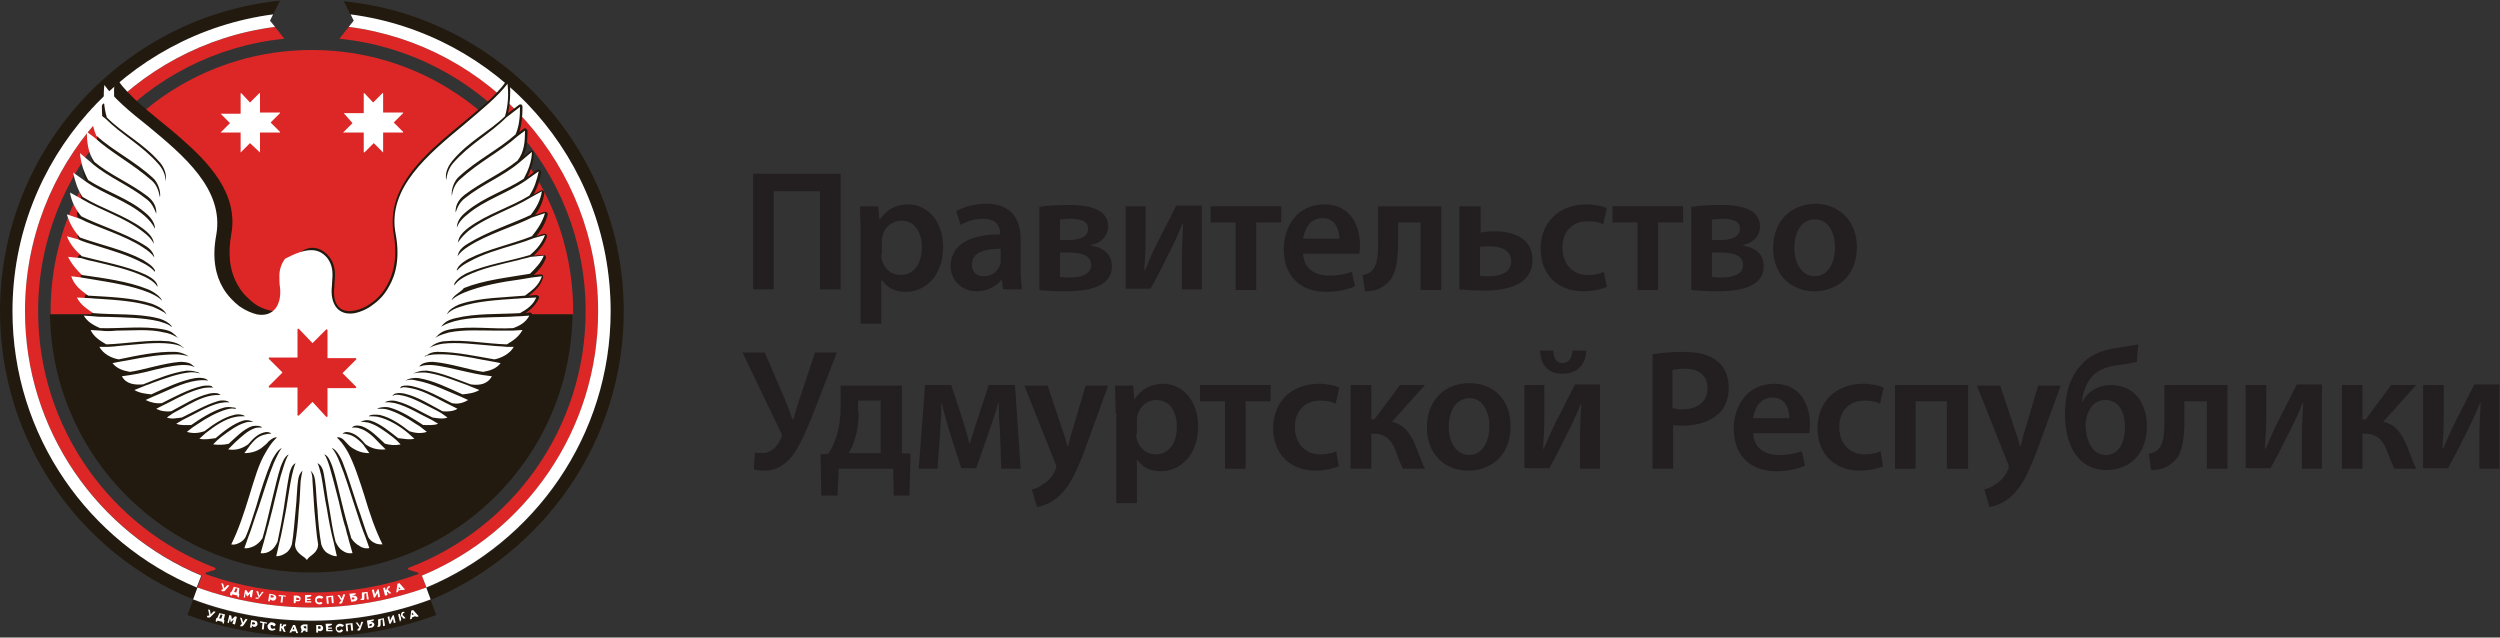 <?xml version="1.0" encoding="UTF-8"?> <svg xmlns="http://www.w3.org/2000/svg" xmlns:xlink="http://www.w3.org/1999/xlink" version="1.1" id="Layer_1" x="0px" y="0px" viewBox="0 0 400 102" style="enable-background:new 0 0 400 102;" xml:space="preserve"><rect x="0" y="0" width="400" height="102" fill="#333333" stroke="none"/> <style type="text/css"> .st0{fill-rule:evenodd;clip-rule:evenodd;fill:#221A0E;} .st1{fill-rule:evenodd;clip-rule:evenodd;fill:#DC2726;} .st2{fill-rule:evenodd;clip-rule:evenodd;fill:#FFFFFF;} .st3{fill:#FFFFFF;} .st4{fill:#231F20;} </style> <g> <g> <path class="st0" d="M30,98.4c6.2,2.3,12.9,3.5,19.9,3.5h0c7,0,13.7-1.2,19.9-3.5l-0.9-2.4C87,88.4,99.8,70.6,99.8,49.8 C99.8,24,80.1,2.7,55,0.2l1.1,2.2c23.5,3.1,41.6,23.1,41.6,47.5c0,19.9-12.2,37-29.5,44.2l0,0l0.7,1.9c-6.1,2.2-12.5,3.4-19,3.4 c-6.5,0-12.9-1.1-19-3.4l0.7-1.9C14.2,86.8,2,69.7,2,49.8C2,25.5,20.2,5.4,43.7,2.3l1.1-2.2C19.6,2.7,0,24,0,49.8 c0,20.8,12.7,38.7,30.9,46.1L30,98.4L30,98.4z"></path> <path class="st1" d="M55.8,4.3c22.5,2.9,39.9,22.1,39.9,45.5c0,19.1-11.6,35.4-28.2,42.3l0.7,1.9c-5.8,2.1-12.1,3.2-18.3,3.2 c-6.2,0-12.5-1.1-18.3-3.2l0.7-1.9C15.7,85.2,4,68.9,4,49.8C4,26.5,21.4,7.2,44,4.3l1.5,1.9C23.4,8.4,6.1,27.1,6.1,49.8 c0,18.7,11.7,34.7,28.2,41c0.3,0.1,0.2,0.4,0,0.4l-1.3,0.4c-0.2,0-0.2,0.2,0,0.3c5.3,1.9,11,2.9,16.9,2.9h0c5.9,0,11.6-1,16.9-2.9 c0.3-0.1,0.2-0.3,0-0.3l-1.3-0.4c-0.3-0.1-0.3-0.3,0-0.4c16.5-6.3,28.2-22.3,28.2-41c0-22.7-17.3-41.4-39.4-43.6L55.8,4.3 L55.8,4.3z"></path> <path class="st2" d="M56.1,2.3c23.5,3.1,41.6,23.1,41.6,47.5c0,19.9-12.2,37-29.5,44.2l0-0.1l-0.7-1.8 c16.6-6.9,28.2-23.3,28.2-42.3c0-23.3-17.4-42.6-39.9-45.5l0.8-1L56.1,2.3L56.1,2.3z M43.7,2.3C20.2,5.4,2,25.5,2,49.8 c0,19.9,12.2,37,29.5,44.2l0-0.1l0.7-1.8C15.7,85.2,4,68.9,4,49.8C4,26.5,21.4,7.2,44,4.3l-0.8-1L43.7,2.3L43.7,2.3z M49.9,99.3 L49.9,99.3c6.5,0,12.9-1.1,19-3.4L68.2,94c-5.8,2.1-12.1,3.2-18.3,3.2c-6.2,0-12.5-1.1-18.3-3.2l-0.7,1.9 C37,98.2,43.3,99.3,49.9,99.3L49.9,99.3z"></path> <path class="st1" d="M49.9,8c23.1,0,41.8,18.7,41.8,41.8l0,0.5H8.1l0-0.5C8.1,26.7,26.8,8,49.9,8L49.9,8z"></path> <path class="st0" d="M91.6,50.3c-0.3,22.9-18.9,41.3-41.8,41.3c-22.9,0-41.5-18.5-41.8-41.3H91.6L91.6,50.3z"></path> <path class="st0" d="M81.3,18.1l1.7-1.3c0.1-0.1,0.3-0.1,0.4-0.1c0.1,0.1,0.2,0.2,0.2,0.4c0,1.3-0.1,2.7-0.5,4l0.7-0.5 c0.1-0.1,0.3-0.1,0.4,0c0.1,0.1,0.2,0.2,0.2,0.4c0,1.4-0.1,2.8-0.7,4.1l1.1-0.9c0.1-0.1,0.3-0.1,0.4-0.1c0.1,0.1,0.2,0.2,0.2,0.4 c0,1.3-0.4,2.6-1,3.8l1.5-1.1c0.1-0.1,0.3-0.1,0.5,0c0.1,0.1,0.2,0.3,0.2,0.4c-0.2,1.2-0.6,2.4-1.2,3.5l1.1-0.6 c0.1-0.1,0.3-0.1,0.4,0c0.1,0.1,0.2,0.2,0.2,0.4c-0.2,1.3-0.7,2.5-1.5,3.5l1.5-0.5c0.2,0,0.3,0,0.4,0.1c0.1,0.1,0.2,0.3,0.1,0.4 c-0.3,1.3-1,2.4-1.8,3.4l1.2-0.4c0.1,0,0.3,0,0.4,0.1c0.1,0.1,0.1,0.3,0.1,0.4c-0.4,1.2-1.2,2.1-2.1,3l1.5-0.1 c0.2,0,0.3,0,0.4,0.2c0.1,0.1,0.1,0.3,0,0.4c-0.4,1-1.1,1.9-1.9,2.6l1-0.1c0.1,0,0.3,0,0.4,0.1c0.1,0.1,0.1,0.2,0.1,0.4 c-0.4,1.3-1.2,2.1-2.3,2.9l1.2-0.1c0.1,0,0.3,0.1,0.4,0.2c0.1,0.1,0.1,0.3,0,0.4c-0.5,1-1.2,1.7-2.1,2.3l0.6-0.1 c0.2,0,0.3,0,0.4,0.2c0.1,0.1,0.1,0.3,0,0.4c-0.4,0.9-1.1,1.4-1.9,1.8l0.6,0c0.2,0,0.3,0.1,0.4,0.2c0.1,0.1,0.1,0.3,0,0.4 c-0.5,0.9-1.3,1.5-2.1,2.1h0.4c0.2,0,0.3,0.1,0.4,0.2c0.1,0.1,0.1,0.3,0,0.4c-0.5,0.9-1.5,1.6-2.5,2l0.1,0c0.1,0,0.3,0.1,0.3,0.3 c0,0.1,0,0.3-0.1,0.4c-0.6,0.7-1.3,1.1-2.1,1.3l0.4,0.1c0.1,0,0.2,0.1,0.3,0.2c0.1,0.1,0.1,0.3,0,0.4c-0.6,1.1-1.6,1.5-2.7,1.6 l0.6,0.3c0.1,0.1,0.2,0.2,0.2,0.3c0,0.2,0,0.3-0.2,0.4c-0.7,0.4-1.4,0.6-2.2,0.7l0.4,0.2c0.1,0.1,0.2,0.2,0.2,0.3 c0,0.2-0.1,0.3-0.2,0.4c-0.6,0.3-1.3,0.6-2,0.6l0.2,0.1c0.1,0.1,0.2,0.2,0.2,0.3c0,0.1-0.1,0.3-0.2,0.4c-0.5,0.4-1.3,0.5-1.9,0.5 l0.4,0.3c0.1,0.1,0.2,0.2,0.2,0.4c0,0.2-0.1,0.3-0.3,0.3c-0.5,0.2-1.1,0.2-1.7,0.1l0.2,0.1c0.1,0.1,0.2,0.2,0.2,0.4 c0,0.2-0.1,0.3-0.3,0.3c-0.6,0.3-1.3,0.3-2,0.3l0.4,0.3c0.1,0.1,0.2,0.2,0.2,0.4c0,0.2-0.1,0.3-0.3,0.3c-0.7,0.3-1.5,0.3-2.2,0.1 l0.4,0.3c0.1,0.1,0.2,0.3,0.1,0.4c0,0.1-0.1,0.3-0.3,0.3c-0.7,0.2-1.4,0.1-2.2,0l0.3,0.3c0.1,0.1,0.1,0.3,0.1,0.4 c0,0.1-0.2,0.3-0.3,0.3c-0.7,0.1-1.4,0.2-2.1,0.1l0.1,0c0.1,0.1,0.1,0.3,0.1,0.4c-0.1,0.2-0.2,0.3-0.3,0.3c-0.9,0.1-1.8,0-2.6-0.4 l0.2,0.3c0.1,0.1,0.1,0.3,0,0.4c-0.1,0.1-0.2,0.2-0.4,0.2c-1,0-2-0.3-2.9-0.8c-0.1-0.1-0.2-0.1-0.3-0.2c0.1,0.1,0.1,0.2,0.2,0.4 c0.6,1,1,2.2,1.4,3.3c0.4,1.2,0.8,2.5,1.2,3.8c0.8,2.6,1.6,5.3,2.9,7.8c0.1,0.1,0.1,0.3,0,0.4c-0.1,0.1-0.2,0.2-0.3,0.2 c-0.5,0.1-1,0-1.4-0.2c-0.2-0.1-0.4-0.2-0.6-0.4l0.3,0.7c0,0.1,0,0.2,0,0.3c-0.1,0.1-0.2,0.2-0.3,0.2c-0.6,0.1-1.2-0.1-1.8-0.3 c-0.3-0.2-0.6-0.4-0.9-0.6l0.3,1.2c0,0.1,0,0.2-0.1,0.3c-0.1,0.1-0.2,0.2-0.3,0.2c-0.7,0.1-1.3-0.1-1.9-0.5 c-0.2-0.2-0.4-0.3-0.6-0.6l0.2,1c0,0.1,0,0.3-0.1,0.4c-0.1,0.1-0.2,0.2-0.3,0.1c-0.6,0-1.2-0.2-1.7-0.5c-0.4-0.3-0.7-0.6-0.9-1 c-0.2,0.6-0.6,1-1.1,1.4c-0.2,0.2-0.5,0.4-0.7,0.7c-0.1,0.1-0.2,0.2-0.3,0.2c-0.1,0-0.3-0.1-0.3-0.2c-0.2-0.3-0.4-0.5-0.7-0.7 c-0.5-0.4-0.9-0.8-1.1-1.4c-0.2,0.4-0.5,0.7-0.9,1c-0.5,0.3-1.1,0.5-1.7,0.5c-0.1,0-0.2,0-0.3-0.1c-0.1-0.1-0.1-0.2-0.1-0.4l0.2-1 c-0.2,0.2-0.4,0.4-0.6,0.6c-0.6,0.4-1.2,0.5-1.9,0.5c-0.1,0-0.2-0.1-0.3-0.2c-0.1-0.1-0.1-0.2-0.1-0.3l0.3-1.2 c-0.3,0.2-0.6,0.4-0.9,0.6c-0.5,0.3-1.2,0.4-1.8,0.3c-0.1,0-0.2-0.1-0.3-0.2c-0.1-0.1-0.1-0.2,0-0.3l0.3-0.7 c-0.2,0.1-0.4,0.3-0.6,0.4c-0.4,0.2-0.9,0.3-1.4,0.2c-0.1,0-0.2-0.1-0.3-0.2c-0.1-0.1-0.1-0.3,0-0.4c1.3-2.4,2.1-5.1,2.9-7.8 c0.4-1.3,0.8-2.5,1.2-3.8c0.4-1.1,0.8-2.2,1.4-3.3c0.1-0.1,0.1-0.2,0.2-0.4c-0.1,0.1-0.2,0.1-0.3,0.2c-0.9,0.6-1.8,0.9-2.9,0.8 c-0.2,0-0.3-0.1-0.4-0.2c-0.1-0.1-0.1-0.3,0-0.4l0.2-0.3c-0.8,0.4-1.7,0.5-2.6,0.4c-0.2,0-0.3-0.1-0.3-0.3c-0.1-0.2,0-0.3,0.1-0.4 l0.1,0c-0.7,0.1-1.4,0.1-2.1-0.1c-0.2,0-0.3-0.1-0.3-0.3c0-0.1,0-0.3,0.1-0.4l0.3-0.3c-0.7,0.1-1.4,0.2-2.1,0 c-0.2,0-0.3-0.1-0.3-0.3c0-0.1,0-0.3,0.1-0.4l0.4-0.3c-0.7,0.2-1.5,0.2-2.2-0.1c-0.2,0-0.2-0.2-0.3-0.3c0-0.2,0-0.3,0.2-0.4 l0.4-0.3c-0.7,0-1.3,0-2-0.3c-0.1-0.1-0.2-0.2-0.3-0.3c0-0.2,0.1-0.3,0.2-0.4l0.2-0.1c-0.6,0.1-1.2,0.1-1.7-0.1 c-0.1,0-0.2-0.2-0.3-0.3c0-0.2,0-0.3,0.2-0.4l0.4-0.3c-0.7,0-1.4-0.2-1.9-0.5c-0.1-0.1-0.2-0.2-0.2-0.4c0-0.2,0.1-0.3,0.2-0.3 l0.2-0.1c-0.7,0-1.4-0.3-2-0.6C24,64.3,24,64.2,24,64c0-0.2,0.1-0.3,0.2-0.3l0.4-0.2c-0.8-0.1-1.6-0.3-2.2-0.7 c-0.1-0.1-0.2-0.2-0.2-0.4c0-0.2,0.1-0.3,0.2-0.3l0.6-0.3c-1.1-0.1-2.1-0.5-2.7-1.6c-0.1-0.1-0.1-0.3,0-0.4 c0.1-0.1,0.2-0.2,0.3-0.2l0.4-0.1c-0.8-0.2-1.5-0.6-2.1-1.3C19,58.1,18.9,58,19,57.9c0-0.1,0.2-0.2,0.3-0.3l0.1,0 c-1-0.4-2-1-2.5-2c-0.1-0.1-0.1-0.3,0-0.4c0.1-0.1,0.2-0.2,0.4-0.2h0.4c-0.8-0.5-1.6-1.2-2.1-2.1c-0.1-0.1-0.1-0.3,0-0.4 c0.1-0.1,0.2-0.2,0.4-0.2l0.6,0c-0.8-0.4-1.5-0.9-1.9-1.8c-0.1-0.1-0.1-0.3,0-0.4c0.1-0.1,0.2-0.2,0.4-0.2l0.6,0.1 c-0.9-0.6-1.6-1.3-2.1-2.3c-0.1-0.1,0-0.3,0-0.4c0.1-0.1,0.2-0.2,0.4-0.2l1.2,0.1c-1-0.8-1.9-1.6-2.3-2.9c0-0.1,0-0.3,0.1-0.4 c0.1-0.1,0.2-0.2,0.4-0.1l1,0.1c-0.8-0.8-1.5-1.6-1.9-2.6c-0.1-0.1,0-0.3,0.1-0.4c0.1-0.1,0.2-0.2,0.4-0.2l1.5,0.1 c-0.9-0.9-1.6-1.8-2.1-3c0-0.1,0-0.3,0.1-0.4c0.1-0.1,0.3-0.2,0.4-0.1l1.2,0.4c-0.8-1-1.5-2.1-1.8-3.4c0-0.2,0-0.3,0.1-0.4 c0.1-0.1,0.3-0.1,0.4-0.1l1.5,0.5c-0.8-1.1-1.3-2.2-1.5-3.5c0-0.2,0-0.3,0.2-0.4c0.1-0.1,0.3-0.1,0.4,0l1.1,0.6 c-0.6-1.1-1-2.2-1.2-3.5c0-0.2,0-0.3,0.2-0.4c0.1-0.1,0.3-0.1,0.5,0l1.5,1.1c-0.5-1.2-0.9-2.5-1-3.8c0-0.2,0.1-0.3,0.2-0.4 c0.1-0.1,0.3-0.1,0.4,0.1l1.1,0.9c-0.6-1.3-0.7-2.6-0.7-4.1c0-0.2,0.1-0.3,0.2-0.4c0.1-0.1,0.3-0.1,0.4,0l0.7,0.5 c-0.4-1.3-0.5-2.6-0.5-4c0-0.2,0.1-0.3,0.2-0.4c0.1-0.1,0.3,0,0.4,0.1l1.7,1.3c-0.4-1.5-0.4-3.2-0.3-4.8c0-0.2,0.1-0.3,0.3-0.4 c0.2,0,0.3,0,0.4,0.2c0.8,1.2,1.9,2.2,2.9,3.2c1.2,1.1,2.6,2.2,3.9,3.3c1,0.8,2,1.6,3,2.5C33.4,26,38.2,31,37,37.5 c-0.5,2.8-0.4,5.7,1.1,8.2c0.6,1.1,1.5,2,2.5,2.8c0.8,0.6,1.7,1,2.7,1.2c2.7,0.5,3.5-1.5,3.2-3.8c-0.1-0.7-0.1-1.3-0.1-2 c0-1.1,0.3-2.1,1-2.9c1.5-1.8,3.7-1.8,5.2,0c0.7,0.8,1,1.9,1,2.9c0,0.7-0.1,1.3-0.1,2c-0.3,2.3,0.5,4.3,3.2,3.8 c1-0.2,1.9-0.6,2.7-1.2c1-0.7,1.9-1.7,2.5-2.8c1.4-2.5,1.6-5.4,1.1-8.2c-0.3-1.6-0.2-3.3,0.2-4.9c1.4-5.3,6.8-9.6,10.9-13 c1.3-1.1,2.6-2.2,3.9-3.3c1-1,2.1-2,2.9-3.2c0.1-0.1,0.3-0.2,0.4-0.2c0.2,0,0.3,0.2,0.3,0.4C81.7,15,81.6,16.6,81.3,18.1 L81.3,18.1z"></path> <path class="st3" d="M52.3,41.2c0.5,0.6,0.9,1.5,0.9,2.7c0,0.7-0.1,1.4-0.1,1.9c-0.3,2.7,0.9,4.8,3.7,4.3c0.9-0.2,1.9-0.6,2.8-1.3 c1-0.7,1.9-1.6,2.6-2.9c1.2-2,1.8-4.8,1.1-8.5c-1.4-7.3,5.2-12.7,11-17.5c2.7-2.3,5.3-4.4,6.9-6.5c0.2,1.7,0.1,3.5-0.4,5.2 c-2.6,2.5-5.8,4-8.4,7.1c-0.4,0.5-1.3,1.7-1,3.1c0.1-0.9,0.4-1.9,1.1-2.7c2.6-3,5.9-4.7,8.5-7.3l2.2-1.7c0,1.5-0.1,3-0.7,4.4 c-2.8,2.5-6.2,4.1-9.1,6.8c-0.5,0.4-1.3,1.8-1.1,3.1c0.1-1,0.5-2,1.3-2.7c3.2-2.9,6.4-4.4,9.2-6.9l1.2-0.9c0,1.7-0.1,3.4-1.2,4.8 c-2.6,2.1-5.6,3.3-8.5,5.5c-0.5,0.4-1.5,1.3-1.4,2.8c0.3-0.9,0.7-1.7,1.5-2.3c2.9-2.3,6.1-3.5,8.7-5.7l0,0l0,0l2-1.7 c0,1.5-0.6,3-1.3,4.3c-2.9,1.9-6.3,2.9-9.1,5.2c-0.5,0.4-1.6,1.3-1.6,2.6c0.3-0.8,0.9-1.5,1.7-2.1c2.7-2.3,6.4-3.4,9.3-5.4l0,0 l0,0l2.1-1.5c-0.3,1.4-0.7,2.7-1.5,3.9c-3.1,1.9-6.7,2.9-9.7,5.1c-0.5,0.4-1.7,1.3-1.7,2.4c0.4-0.7,1-1.3,1.7-1.9 c3-2.3,6.8-3.4,9.9-5.3l1.8-1c-0.2,1.4-0.9,2.7-1.8,3.8c-2.5,1.2-7,2.7-9.9,4.5c-0.5,0.3-1.6,0.9-1.8,2.1c0.4-0.6,1-1.1,1.8-1.6 c2.9-1.9,7.6-3.3,10.1-4.6l2.1-0.7c-0.4,1.4-1.2,2.6-2.1,3.7c-3.3,1.3-6.9,2-10.1,3.6c-0.4,0.2-1.4,0.8-1.8,1.5 c0,0.1-0.1,0.2-0.1,0.2c0,0.1,0,0.1,0,0.2c0.1-0.1,0.2-0.2,0.3-0.3c0.4-0.4,1-0.8,1.6-1.1c2.3-1.3,4.9-2,7.5-2.8 c1-0.3,1.9-0.6,2.9-1l1.8-0.5c-0.5,1.3-1.3,2.3-2.4,3.2c-3.3,1-7,1.5-10.1,2.9c-0.4,0.2-1.4,0.7-1.9,1.5c-0.1,0.1-0.1,0.2-0.1,0.3 c0,0.1,0,0.1,0,0.2c0.1-0.1,0.1-0.2,0.2-0.3c0.4-0.5,1-0.9,1.8-1.3c2.5-1.2,5.4-1.8,8.3-2.5c0.6-0.2,1.3-0.3,1.9-0.5l2.1-0.2 c-0.4,1.1-1.3,2-2.2,2.9c-3.5,0.6-7.4,1-10.6,2.3C74,46.5,73,47,72.5,47.6c-0.1,0.1-0.1,0.2-0.2,0.3c0,0.1,0,0.1-0.1,0.2 c0.1-0.1,0.2-0.2,0.3-0.3c0.5-0.4,1.1-0.7,1.8-1c2.7-1.1,6-1.7,9-2.1c0.6-0.1,1.2-0.2,1.8-0.3l1.6-0.2c-0.5,1.5-1.5,2.2-2.7,3.1 c-3.3,0.3-7.1,0.3-10.2,1.3c-0.4,0.1-1.5,0.6-2,1.2c-0.1,0.1-0.1,0.2-0.2,0.3c0,0.1-0.1,0.1-0.1,0.2c0.1-0.1,0.2-0.2,0.3-0.3 c0.5-0.4,1.1-0.7,1.8-0.9c2.6-0.9,5.9-1.1,8.8-1.3c0.5,0,1-0.1,1.5-0.1l1.9-0.1c-0.5,1.2-1.5,1.9-2.6,2.5c-3.4,0.2-7,0-10.3,0.8 c-0.4,0.1-1.3,0.3-1.9,0.9c-0.1,0.1-0.2,0.2-0.3,0.3c0,0.1-0.1,0.1-0.1,0.2c0.1-0.1,0.2-0.2,0.3-0.2c0.5-0.3,1.1-0.5,1.8-0.7 c2.6-0.7,5.5-0.6,8.2-0.7c0.8,0,1.5-0.1,2.3-0.1v0l0,0l1.5-0.1c-0.6,1.1-1.5,1.6-2.6,2c-3.3,0.2-6.8-0.4-10.1,0.2 c-0.4,0.1-1.1,0.2-1.8,0.8c-0.1,0.1-0.2,0.2-0.4,0.4c-0.1,0.1-0.1,0.1-0.2,0.2c0.1-0.1,0.2-0.1,0.3-0.2c0.5-0.3,1.2-0.5,1.9-0.7 c2.4-0.5,5.1-0.3,7.7-0.3c0.8,0,1.7,0,2.5,0l1.6-0.1c-0.6,1.1-1.5,1.7-2.5,2.3c-3.3-0.1-6.8-0.8-10-0.5c-0.4,0-1.2,0.2-1.8,0.6 c-0.1,0.1-0.3,0.2-0.4,0.3c-0.1,0.1-0.1,0.1-0.2,0.2c0.1-0.1,0.2-0.1,0.3-0.2c0.5-0.2,1.1-0.4,1.8-0.5c2.4-0.3,5.2,0.1,7.8,0.3 c0.8,0.1,1.7,0.1,2.5,0.2h1.1c-0.6,1.1-2,1.8-3.1,2c-2.9-0.5-6.1-1.2-9-1.2c-0.4,0-1,0-1.6,0.4c-0.1,0.1-0.3,0.2-0.4,0.2 c-0.1,0-0.1,0.1-0.2,0.2c0.1-0.1,0.3-0.1,0.4-0.2c0.4-0.1,1-0.2,1.6-0.2c2.3-0.1,5,0.4,7.5,0.9c0.6,0.1,1.1,0.2,1.7,0.3v0l1,0.2 c-0.7,0.9-1.7,1.2-2.8,1.4c-2.1-0.3-5.4-1.4-8-1.6c-0.4,0-1.1,0-1.7,0.3c-0.2,0.1-0.3,0.2-0.4,0.3c-0.1,0.1-0.1,0.1-0.2,0.2 c0.1-0.1,0.2-0.1,0.3-0.1c0.5-0.2,1.1-0.2,1.7-0.2c1.7,0.1,3.8,0.7,5.7,1.1c0.9,0.2,1.8,0.4,2.5,0.5l0,0v0l1.5,0.2 c-0.7,1.3-2,1.5-3.4,1.3c-2.2-0.8-4.7-1.9-7-2.2c-0.4,0-1,0-1.5,0.2c-0.2,0.1-0.4,0.1-0.5,0.2c-0.1,0-0.1,0.1-0.2,0.1 c0.1,0,0.2-0.1,0.3-0.1c0.5-0.1,1-0.1,1.6-0.1c1.9,0.2,4,1,5.9,1.7c0.5,0.2,0.9,0.3,1.3,0.5l1.5,0.6c-0.8,0.5-1.8,0.6-2.7,0.7 c-2.2-1-4.6-2.2-7-2.6c-0.6-0.1-1.6,0-2.1,0.4c0.5-0.2,1.1-0.2,1.8,0c2.3,0.4,4.9,1.7,7.1,2.6l1.1,0.5c-0.8,0.5-1.7,0.7-2.6,0.5 c-2-1-4.1-2.2-6.3-2.7c-0.4-0.1-1.2-0.2-1.7,0c-0.1,0-0.2,0.1-0.2,0.2c0,0-0.1,0.1-0.1,0.1c0.1,0,0.2,0,0.3-0.1 c0.4-0.1,0.9,0,1.4,0.1c1.7,0.3,3.6,1.3,5.3,2.2c0.4,0.2,0.8,0.4,1.2,0.6l1,0.5c-0.6,0.4-1.6,0.5-2.4,0.4c-1.9-1-3.9-2.3-6-2.8 c-0.4-0.1-1.1-0.2-1.6,0c-0.1,0-0.2,0.1-0.3,0.2c-0.1,0-0.1,0.1-0.1,0.1c0.1,0,0.2,0,0.3-0.1c0.4-0.1,0.9,0,1.4,0.1 c1.7,0.4,3.4,1.4,5,2.2c0.4,0.2,0.8,0.4,1.1,0.6l1,0.7c-0.7,0.3-1.7,0.1-2.4,0c-1.9-0.9-3.7-2.1-5.7-2.6c-0.6-0.2-1.7-0.1-1.9,0.2 c0.5-0.1,1,0,1.6,0.1c2,0.5,4,1.8,5.9,2.7l1,0.6c-0.7,0.3-1.6,0.2-2.4,0.2c-1.4-0.9-3.5-2.3-5.4-2.8c-0.4-0.1-0.9-0.1-1.4,0 c-0.1,0-0.3,0.1-0.4,0.1c-0.1,0-0.1,0.1-0.1,0.1c0.1,0,0.2,0,0.3,0c0.4,0,0.8,0,1.2,0.1c1.5,0.4,3.3,1.4,4.6,2.3 c0.3,0.2,0.7,0.4,0.9,0.6l0.9,0.7c-0.9,0.3-1.9,0.2-2.8-0.1c-1.4-1.1-3-2.2-4.7-2.6c-0.6-0.1-1.6-0.1-1.8,0.2c0.5,0,1,0,1.5,0.1 c1.7,0.4,3.5,1.5,4.8,2.6l1,0.9c-0.8,0.2-1.7,0-2.6-0.1c-1.3-1-2.8-2.3-4.4-2.8c-0.4-0.1-0.8-0.1-1.1,0c-0.1,0-0.2,0.1-0.3,0.1 c-0.1,0-0.1,0.1-0.2,0.1c0.1,0,0.3,0,0.4,0c0.3,0,0.5,0.1,0.8,0.1c1.4,0.4,2.7,1.4,3.9,2.3c0.2,0.2,0.4,0.3,0.6,0.5l0.7,0.7 c-0.9,0.2-1.7,0.1-2.5-0.1c-1.1-1-2.3-2.3-3.7-2.8c-0.4-0.1-0.9-0.2-1.3,0c-0.1,0-0.1,0.1-0.2,0.1c0,0-0.1,0.1-0.1,0.1 c0.1,0,0.2,0,0.2,0c0.3,0,0.6,0,0.9,0.1c1.2,0.3,2.3,1.3,3.2,2.3c0.2,0.2,0.4,0.4,0.6,0.6l0.5,0.5c-1.2,0.1-2.2-0.1-3.2-0.8 c-0.7-0.8-1.4-1.6-2.5-1.9c-0.4-0.1-0.7-0.1-0.9,0c-0.1,0-0.1,0.1-0.2,0.1c0,0-0.1,0.1-0.1,0.1c0.1,0,0.3,0,0.4,0 c0.2,0,0.3,0.1,0.5,0.1c0.9,0.2,1.6,0.8,2.2,1.4c0.1,0.1,0.3,0.3,0.4,0.5l0.8,1.1c-1.1,0-1.9-0.3-2.7-0.8 c-0.5-0.3-0.8-0.7-1.2-1.1c-0.5-0.6-1-0.7-1.3-0.6c0.1,0.1,0.2,0.2,0.3,0.3c0.6,0.6,1.1,1.4,1.5,2.1c1,1.9,1.8,4.4,2.6,6.9 c0.8,2.7,1.7,5.4,2.9,7.8c-0.4,0-0.8,0-1.2-0.2c-0.5-0.2-0.9-0.6-1.1-1c-0.5-1.2-1-3-1.7-4.9l0,0c-0.8-2.4-1.6-5.1-2.4-7.1 c-0.2-0.5-1-2.1-1.7-2.2c0.4,0.4,0.9,1.3,1.3,2.4c0.8,1.9,1.6,4.6,2.4,7l0,0c0.6,1.9,1.2,3.7,1.7,4.9l0,0l0.6,1.7 c-0.5,0.1-1.1,0-1.5-0.3c-0.6-0.3-1.1-0.8-1.4-1.3c-0.5-1.7-1.1-3.9-1.6-6c-0.5-2-0.9-3.9-1.4-5.4c-0.2-0.5-0.6-1.8-1.3-2 c0.3,0.4,0.6,1.2,0.9,2.2c0.4,1.4,0.9,3.3,1.4,5.3c0.3,1.3,0.6,2.7,1,4l0-0.1l0.2,0.8c0.1,0.5,0.3,1,0.4,1.5l0.6,2.1 c-0.7,0.1-1.2-0.1-1.6-0.4c-0.5-0.3-0.8-0.8-1.1-1.4c-0.4-1.5-0.7-3.4-1-5.3c-0.4-2.1-0.6-4.1-0.9-5.6c-0.1-0.7-0.4-1.4-1-1.7 c0.2,0.4,0.4,1.1,0.6,2c0.3,1.5,0.5,3.4,0.9,5.3c0.3,1.9,0.7,3.9,1.1,5.4l0.5,2.2c-0.5,0-1-0.2-1.5-0.5c-0.5-0.3-0.8-0.8-1-1.4 c-0.3-1.7-0.5-3.6-0.6-5.5c-0.2-1.8-0.2-3.5-0.4-4.8c-0.1-0.7-0.3-1.1-0.7-1.5c0.2,0.4,0.3,1,0.3,1.7c0.1,1.3,0.2,2.9,0.3,4.6 c0.2,1.9,0.3,3.8,0.6,5.5c0,0.9-0.6,1.4-1.1,1.8c-0.3,0.2-0.5,0.4-0.7,0.7c-0.2-0.3-0.5-0.5-0.8-0.7c-0.5-0.4-1.1-0.9-1.1-1.8 c0.3-1.7,0.5-3.7,0.6-5.5c0.2-1.7,0.2-3.3,0.3-4.6c0.1-0.7,0.2-1.3,0.3-1.7c-0.4,0.4-0.6,0.8-0.7,1.5c-0.2,1.3-0.2,3-0.4,4.8 c-0.2,1.9-0.3,3.8-0.6,5.5c-0.2,0.6-0.5,1.1-1,1.4c-0.4,0.3-1,0.5-1.5,0.5l0.5-2.2h0c0.4-1.5,0.7-3.4,1.1-5.4 c0.3-1.9,0.6-3.9,0.9-5.3c0.2-0.9,0.4-1.6,0.6-2c-0.6,0.3-0.8,1-1,1.7c-0.3,1.5-0.6,3.6-0.9,5.6c-0.3,1.9-0.7,3.9-1,5.3 c-0.3,0.6-0.6,1.1-1.1,1.4c-0.4,0.3-1,0.5-1.6,0.4l0.6-2.1c0.1-0.5,0.3-1,0.4-1.5l0.2-0.8l0,0.1c0.3-1.3,0.7-2.6,1-4 c0.5-2,0.9-3.9,1.4-5.3c0.3-1,0.6-1.8,0.9-2.2c-0.7,0.3-1.1,1.5-1.3,2c-0.5,1.5-0.9,3.4-1.4,5.4c-0.5,2.1-1,4.3-1.5,6 c-0.3,0.5-0.8,1-1.4,1.3c-0.5,0.2-1,0.4-1.5,0.3l0.6-1.7v0c0.5-1.2,1-3,1.7-4.9v0c0.8-2.4,1.6-5.1,2.4-7c0.5-1.1,0.9-2,1.3-2.4 c-0.7,0.2-1.5,1.7-1.7,2.2c-0.8,1.9-1.7,4.6-2.4,7.1c-0.6,1.9-1.2,3.8-1.7,4.9c-0.2,0.4-0.6,0.8-1.1,1c-0.4,0.2-0.8,0.3-1.2,0.2 c1.2-2.4,2.1-5.2,2.9-7.8c0.8-2.6,1.5-5.1,2.6-6.9c0.4-0.7,0.9-1.5,1.5-2.1c0.1-0.1,0.2-0.2,0.3-0.3c-0.3-0.1-0.7,0.1-1.3,0.6 c-0.3,0.4-0.7,0.7-1.2,1.1c-0.7,0.5-1.6,0.8-2.7,0.8l0.8-1.1c0.1-0.2,0.3-0.3,0.4-0.5c0.6-0.7,1.2-1.2,2.2-1.4 c0.1,0,0.3-0.1,0.5-0.1c0.1,0,0.2,0,0.4,0c0,0-0.1-0.1-0.1-0.1c0,0-0.1-0.1-0.2-0.1c-0.2-0.1-0.5-0.1-0.9,0 c-1.1,0.3-1.8,1.1-2.5,1.9c-1,0.7-2,1-3.2,0.8l0.5-0.5c0.2-0.2,0.4-0.4,0.6-0.6c1-0.9,2-1.9,3.2-2.3c0.3-0.1,0.6-0.1,0.9-0.1 c0.1,0,0.2,0,0.2,0c0,0,0-0.1-0.1-0.1c0,0-0.1-0.1-0.2-0.1c-0.3-0.1-0.9-0.1-1.3,0c-1.4,0.5-2.6,1.8-3.7,2.8 c-0.8,0.2-1.7,0.2-2.5,0.1l0.7-0.7c0.2-0.2,0.4-0.3,0.6-0.5c1.2-0.9,2.5-1.9,3.9-2.3c0.3-0.1,0.5-0.1,0.8-0.1c0.1,0,0.3,0,0.4,0 c0,0-0.1-0.1-0.2-0.1c-0.1,0-0.2-0.1-0.3-0.1c-0.3-0.1-0.8-0.1-1.1,0c-1.6,0.5-3.1,1.7-4.4,2.8c-0.8,0.1-1.7,0.3-2.6,0.1l1-0.9 c1.4-1.1,3.1-2.3,4.8-2.6c0.5-0.1,1-0.1,1.5-0.1c-0.3-0.3-1.2-0.4-1.8-0.2c-1.7,0.4-3.4,1.6-4.7,2.6c-0.9,0.3-1.8,0.4-2.8,0.1 l0.9-0.7c0.3-0.2,0.6-0.4,0.9-0.6c1.3-0.9,3.1-1.9,4.6-2.3c0.4-0.1,0.8-0.2,1.2-0.1c0.1,0,0.2,0,0.3,0c0,0-0.1-0.1-0.1-0.1 c-0.1-0.1-0.2-0.1-0.4-0.1c-0.4-0.1-1-0.1-1.4,0c-1.9,0.5-4,1.9-5.3,2.8c-0.8,0-1.7,0.1-2.4-0.2l1-0.6c1.9-0.9,3.9-2.2,5.9-2.7 c0.6-0.1,1.1-0.2,1.6-0.1c-0.3-0.4-1.4-0.4-1.9-0.2c-2,0.6-3.8,1.7-5.7,2.6c-0.8,0.1-1.7,0.3-2.4,0l1-0.7c0.4-0.2,0.7-0.4,1.1-0.6 c1.6-0.9,3.3-1.9,5-2.2c0.5-0.1,1-0.1,1.4-0.1c0.1,0,0.2,0,0.3,0.1c-0.1,0-0.1-0.1-0.2-0.1c-0.1-0.1-0.2-0.1-0.3-0.2 c-0.5-0.2-1.2-0.1-1.6,0c-2.1,0.5-4.1,1.8-6,2.8c-0.7,0.1-1.7,0-2.4-0.4l1-0.5c0.4-0.2,0.8-0.4,1.2-0.6c1.7-0.9,3.5-1.8,5.3-2.2 c0.5-0.1,1-0.1,1.4-0.1c0.1,0,0.2,0,0.3,0.1c0,0-0.1-0.1-0.1-0.1c-0.1-0.1-0.2-0.1-0.2-0.2c-0.5-0.2-1.3-0.1-1.7,0 c-2.1,0.5-4.3,1.7-6.3,2.7c-0.9,0.1-1.8-0.1-2.6-0.5l1.1-0.5c2.2-0.9,4.8-2.3,7.1-2.6c0.7-0.1,1.3-0.1,1.8,0 c-0.4-0.5-1.5-0.5-2.1-0.4c-2.3,0.4-4.8,1.6-7,2.6c-0.9-0.1-1.9-0.2-2.7-0.7l1.5-0.6c0.4-0.2,0.9-0.3,1.3-0.5 c1.9-0.7,4.1-1.5,5.9-1.7c0.6-0.1,1.1,0,1.6,0.1c0.1,0,0.2,0.1,0.3,0.1c-0.1,0-0.1-0.1-0.2-0.1c-0.1-0.1-0.3-0.2-0.5-0.2 c-0.5-0.2-1.2-0.2-1.5-0.2c-2.3,0.3-4.8,1.3-7,2.2c-1.3,0.1-2.7,0-3.4-1.3l1.4-0.2v0l0,0c0.7-0.1,1.6-0.3,2.5-0.5 c1.9-0.5,4-1,5.7-1.1c0.6,0,1.2,0,1.7,0.2c0.1,0,0.2,0.1,0.3,0.1c0-0.1-0.1-0.1-0.2-0.2c-0.1-0.1-0.3-0.2-0.4-0.3 c-0.6-0.3-1.3-0.3-1.7-0.3c-2.6,0.2-5.9,1.3-8,1.6c-1.1-0.2-2.1-0.5-2.8-1.4l1-0.2v0c0.5-0.1,1.1-0.2,1.7-0.3 c2.5-0.5,5.1-0.9,7.5-0.9c0.6,0,1.1,0.1,1.6,0.2c0.1,0,0.3,0.1,0.4,0.2c-0.1-0.1-0.1-0.1-0.2-0.2c-0.1-0.1-0.3-0.2-0.4-0.2 c-0.6-0.3-1.2-0.4-1.6-0.4c-2.9-0.1-6.1,0.6-9,1.2c-1.2-0.2-2.5-0.9-3.1-2h1.1c0.8,0,1.6-0.1,2.5-0.2c2.6-0.2,5.3-0.6,7.8-0.3 c0.7,0.1,1.3,0.2,1.8,0.5c0.1,0.1,0.2,0.1,0.3,0.2c0-0.1-0.1-0.1-0.2-0.2c-0.1-0.1-0.3-0.2-0.4-0.3c-0.6-0.4-1.3-0.5-1.8-0.6 c-3.2-0.3-6.8,0.4-10,0.5c-1-0.6-2-1.2-2.5-2.3l1.6,0.1c0.8,0.1,1.6,0.1,2.5,0c2.6,0,5.3-0.3,7.7,0.3c0.7,0.1,1.4,0.4,1.9,0.7 c0.1,0.1,0.2,0.1,0.3,0.2c-0.1-0.1-0.1-0.1-0.2-0.2c-0.1-0.1-0.2-0.3-0.4-0.4c-0.6-0.6-1.3-0.7-1.8-0.8c-3.2-0.6-6.8-0.1-10.1-0.2 c-1.1-0.5-2-1-2.6-2l1.5,0.1l0,0v0c0.8,0.1,1.5,0.1,2.3,0.1c2.8,0.1,5.6,0.1,8.2,0.7c0.7,0.2,1.3,0.4,1.8,0.7 c0.1,0.1,0.2,0.2,0.3,0.2c0-0.1-0.1-0.1-0.1-0.2c-0.1-0.1-0.2-0.2-0.3-0.3c-0.6-0.5-1.4-0.8-1.9-0.9c-3.3-0.8-6.9-0.5-10.3-0.8 c-1-0.7-2-1.3-2.6-2.5l1.9,0.1c0.5,0,1,0.1,1.5,0.1c3,0.2,6.2,0.4,8.8,1.3c0.7,0.3,1.3,0.6,1.8,0.9c0.1,0.1,0.2,0.2,0.3,0.3 c0-0.1,0-0.1-0.1-0.2c0-0.1-0.1-0.2-0.2-0.3c-0.5-0.6-1.5-1-2-1.2c-3.1-1-6.9-1.1-10.2-1.3c-1.2-0.9-2.2-1.6-2.7-3.1l1.6,0.2 c0.6,0.1,1.2,0.2,1.8,0.3c3,0.5,6.3,1,9,2.1c0.7,0.3,1.3,0.6,1.8,1c0.1,0.1,0.2,0.2,0.3,0.3c0-0.1,0-0.1-0.1-0.2 c0-0.1-0.1-0.2-0.2-0.3c-0.5-0.6-1.4-1.1-1.9-1.3c-3.2-1.3-7.1-1.8-10.6-2.3c-0.8-0.8-1.7-1.8-2.2-2.9l2.1,0.2 c0.6,0.2,1.3,0.4,1.9,0.5c2.9,0.7,5.8,1.3,8.3,2.5c0.8,0.4,1.4,0.8,1.8,1.3c0.1,0.1,0.1,0.2,0.2,0.3c0-0.1,0-0.1,0-0.2 c0-0.1-0.1-0.2-0.1-0.3c-0.4-0.8-1.5-1.3-1.9-1.5c-3.1-1.4-6.7-2-10.1-2.9c-1-0.9-1.9-1.9-2.4-3.2l1.8,0.5c0.9,0.4,1.9,0.7,2.9,1 c2.5,0.8,5.1,1.5,7.5,2.8c0.6,0.3,1.2,0.7,1.6,1.1c0.1,0.1,0.2,0.2,0.3,0.3c0-0.1,0-0.1,0-0.2c0-0.1-0.1-0.2-0.1-0.2 c-0.4-0.7-1.4-1.2-1.8-1.5c-3.2-1.7-6.8-2.4-10.1-3.6c-1-1.1-1.7-2.3-2.1-3.7l2.1,0.7c2.5,1.3,7.3,2.7,10.1,4.6 c0.8,0.5,1.4,1,1.8,1.6c-0.2-1.2-1.3-1.8-1.8-2.1c-2.9-1.8-7.4-3.2-9.9-4.5c-0.9-1.1-1.6-2.4-1.8-3.8l1.8,1c3.2,1.9,7,3,9.9,5.3 c0.8,0.6,1.4,1.2,1.7,1.9c0-1.1-1.2-2-1.7-2.4c-3-2.2-6.6-3.2-9.7-5.1c-0.8-1.2-1.2-2.5-1.5-3.9l2.1,1.5l0,0l0,0 c2.9,2,6.5,3,9.3,5.4c0.7,0.6,1.3,1.3,1.7,2.1c0-1.2-1.1-2.2-1.6-2.6c-2.7-2.3-6.2-3.3-9.1-5.2c-0.7-1.3-1.2-2.8-1.3-4.3l2,1.7 l0,0l0,0c2.6,2.2,5.8,3.4,8.7,5.7c0.8,0.6,1.2,1.5,1.5,2.3c0.1-1.5-0.9-2.4-1.4-2.8c-2.9-2.2-6-3.4-8.5-5.5 c-1-1.4-1.2-3.1-1.2-4.8l1.2,0.9c2.9,2.6,6,4.1,9.2,6.9c0.8,0.7,1.1,1.7,1.3,2.7c0.2-1.3-0.6-2.7-1.1-3.1 c-2.9-2.7-6.3-4.3-9.1-6.8c-0.6-1.4-0.8-2.9-0.7-4.4l2.2,1.7c2.6,2.6,5.9,4.3,8.5,7.3c0.7,0.8,1.1,1.8,1.1,2.7 c0.3-1.4-0.6-2.7-1-3.1c-2.6-3-5.8-4.5-8.4-7.1c-0.5-1.6-0.6-3.5-0.4-5.2c1.5,2.1,4.1,4.3,6.9,6.5c5.8,4.8,12.3,10.2,11,17.5 c-0.7,3.7-0.1,6.5,1.1,8.5c0.7,1.2,1.7,2.2,2.6,2.9c1,0.7,2,1.1,2.8,1.3c2.7,0.5,4-1.6,3.7-4.3c-0.1-0.6-0.1-1.2-0.1-1.9 c0-1.1,0.4-2,0.9-2.7C49,39.6,50.9,39.6,52.3,41.2L52.3,41.2z"></path> <path class="st1" d="M50,54.9l2.2-2.2c0,0,0.1,0,0.1,0c0,0,0.1,0.1,0.1,0.1v4.5h4.5c0,0,0.1,0,0.1,0.1c0,0,0,0.1,0,0.1l-2.2,2.2 l2.2,2.2c0,0,0,0.1,0,0.1c0,0-0.1,0.1-0.1,0.1h-4.5v4.5c0,0,0,0.1-0.1,0.1c0,0,0,0,0,0h0c0,0,0,0-0.1,0L50,64.3l-2.2,2.2 c0,0,0,0-0.1,0h0l0,0c-0.1,0-0.1-0.1-0.1-0.1V62h-4.5c0,0-0.1,0-0.1-0.1l0,0c0,0,0,0,0-0.1l2.2-2.2L43,57.4c0,0,0,0,0-0.1 c0,0,0,0,0,0c0-0.1,0.1-0.1,0.1-0.1h4.5v-4.5c0,0,0-0.1,0.1-0.1c0,0,0.1,0,0.1,0L50,54.9L50,54.9z"></path> <path class="st2" d="M40,16.4l1.5-1.5c0,0,0,0,0.1,0c0,0,0,0,0,0.1V18h3.1c0,0,0.1,0,0.1,0c0,0,0,0.1,0,0.1l-1.5,1.5l1.5,1.5 c0,0,0,0,0,0.1c0,0,0,0-0.1,0h-3.1v3.1c0,0,0,0,0,0.1l0,0h0c0,0,0,0,0,0L40,22.9l-1.5,1.5c0,0,0,0,0,0h0h0c0,0,0,0,0-0.1v-3.1 h-3.1c0,0-0.1,0-0.1,0l0,0v0l0,0l1.5-1.5l-1.5-1.5c0,0,0,0,0,0l0,0c0,0,0,0,0.1,0h3.1V15c0,0,0-0.1,0-0.1c0,0,0.1,0,0.1,0L40,16.4 L40,16.4z"></path> <path class="st2" d="M59.7,16.4l1.5-1.5c0,0,0,0,0.1,0c0,0,0,0,0,0.1V18h3.1c0,0,0.1,0,0.1,0c0,0,0,0.1,0,0.1l-1.5,1.5l1.5,1.5 c0,0,0,0,0,0.1c0,0,0,0-0.1,0h-3.1v3.1c0,0,0,0,0,0.1c0,0,0,0,0,0h0c0,0,0,0,0,0l-1.5-1.5l-1.5,1.5c0,0,0,0,0,0h0h0 c0,0-0.1,0-0.1-0.1v-3.1H55c0,0-0.1,0-0.1,0l0,0v0l0,0l1.5-1.5L55,18.1c0,0,0,0,0,0l0,0c0,0,0,0,0.1,0h3.1V15c0,0,0-0.1,0-0.1 c0,0,0.1,0,0.1,0L59.7,16.4L59.7,16.4z"></path> <path class="st2" d="M33.5,98.5l-0.2-1c0,0,0,0,0,0c0,0,0,0,0,0l0.3,0.1c0,0,0,0,0,0l0.1,0.7l0.5-0.5c0,0,0,0,0,0l0.3,0.1 c0,0,0,0,0,0c0,0,0,0,0,0l-0.8,0.8c-0.1,0.1-0.1,0.1-0.2,0.1c-0.1,0-0.1,0-0.2,0c-0.1,0-0.1,0-0.2-0.1c0,0,0,0,0,0l0.1-0.2 c0,0,0,0,0,0L33.5,98.5L33.5,98.5C33.4,98.5,33.5,98.5,33.5,98.5L33.5,98.5z M35.8,99.2L35.8,99.2c0.1,0,0.1,0,0.1,0.1l-0.1,0.5 c0,0,0,0,0,0l-0.2-0.1c0,0,0,0,0,0l0-0.2l-0.8-0.2l-0.1,0.2c0,0,0,0,0,0l-0.2-0.1c0,0,0,0,0,0l0.1-0.5c0,0,0,0,0,0l0,0 c0,0,0.1,0,0.1,0c0,0,0.1-0.1,0.1-0.1l0.3-0.7l0,0l0.9,0.2c0,0,0,0,0,0L35.8,99.2L35.8,99.2z M37.1,99.1l0.5-0.5l0,0l0.3,0.1 c0,0,0,0,0,0l-0.3,1.2c0,0,0,0-0.1,0l-0.3-0.1c0,0,0,0,0,0l0.2-0.7l-0.4,0.4c0,0,0,0,0,0l-0.1,0c0,0,0,0,0,0L36.8,99l-0.2,0.7 c0,0,0,0,0,0l-0.2-0.1c0,0,0,0,0,0l0.3-1.2c0,0,0,0,0,0l0.3,0.1l0,0L37.1,99.1L37.1,99.1z M38.7,99.8l-0.3-1c0,0,0,0,0,0s0,0,0,0 l0.3,0.1l0,0l0.2,0.7l0.4-0.6c0,0,0,0,0,0l0.3,0.1c0,0,0,0,0,0c0,0,0,0,0,0L39,100c-0.1,0.1-0.1,0.1-0.2,0.2c-0.1,0-0.1,0-0.2,0 c-0.1,0-0.1,0-0.2,0c0,0,0,0,0,0l0.1-0.2c0,0,0,0,0,0L38.7,99.8C38.6,99.9,38.6,99.9,38.7,99.8C38.7,99.8,38.7,99.8,38.7,99.8 L38.7,99.8z M40.3,100.1l0,0.3c0,0,0,0,0,0l-0.3,0c0,0,0,0,0,0l0.2-1.2c0,0,0,0,0,0l0.6,0.1c0.1,0,0.3,0.1,0.3,0.2 c0.1,0.1,0.1,0.2,0.1,0.4c0,0.1-0.1,0.2-0.2,0.3c-0.1,0.1-0.3,0.1-0.4,0.1L40.3,100.1L40.3,100.1z M42.3,99.7l-0.1,1c0,0,0,0,0,0 l-0.3,0c0,0,0,0,0,0l0.1-1l-0.4-0.1c0,0,0,0,0,0l0-0.2c0,0,0,0,0,0l1.1,0.2c0,0,0,0,0,0l0,0.2c0,0,0,0,0,0L42.3,99.7L42.3,99.7z M43.3,100.2c0,0.1,0,0.2,0.1,0.3c0.1,0.1,0.1,0.1,0.2,0.1c0.1,0,0.2,0,0.3-0.1c0,0,0,0,0,0l0.2,0.2c0,0,0,0,0,0c0,0,0,0,0,0 c-0.2,0.1-0.3,0.2-0.6,0.2c-0.2,0-0.4-0.1-0.5-0.2c-0.1-0.1-0.2-0.3-0.2-0.5c0-0.2,0.1-0.3,0.3-0.5c0.1-0.1,0.3-0.2,0.5-0.1 c0.2,0,0.4,0.1,0.5,0.3c0,0,0,0,0,0.1l-0.2,0.2c0,0,0,0-0.1,0c-0.1-0.1-0.2-0.2-0.3-0.2c-0.1,0-0.2,0-0.3,0.1 C43.4,100,43.3,100.1,43.3,100.2L43.3,100.2z M45,100.2l0.1,0c0,0,0,0,0,0c0,0,0,0,0.1,0l0.1-0.2c0-0.1,0.1-0.1,0.1-0.1 c0.1,0,0.1,0,0.2,0c0.1,0,0.1,0,0.2,0c0,0,0,0,0,0.1l-0.1,0.2c0,0,0,0,0,0l-0.1,0l-0.1,0c0,0,0,0,0,0l-0.1,0.2c0,0,0,0,0,0 l0.3,0.7c0,0,0,0,0,0c0,0,0,0,0,0l-0.3,0c0,0,0,0,0,0l-0.3-0.6h0l-0.1,0l0,0.5l0,0l-0.3,0c0,0,0,0,0,0l0.1-1.2c0,0,0,0,0,0l0.3,0 c0,0,0,0,0,0L45,100.2L45,100.2z M47.3,101l-0.6,0l-0.1,0.2c0,0,0,0,0,0l-0.3,0l0,0c0,0,0,0,0,0l0.6-1.2l0,0l0.3,0c0,0,0,0,0,0 l0.5,1.3c0,0,0,0,0,0c0,0,0,0,0,0l-0.3,0c0,0,0,0,0,0L47.3,101L47.3,101z M48.9,100.9l-0.3,0l-0.2,0.3c0,0,0,0,0,0l-0.3,0l0,0 c0,0,0,0,0,0l0.2-0.4c-0.1,0-0.1-0.1-0.1-0.2c0-0.1-0.1-0.2-0.1-0.2c0-0.1,0-0.2,0.1-0.3c0.1-0.1,0.3-0.2,0.4-0.2l0.6,0 c0,0,0,0,0,0l0,1.2c0,0,0,0,0,0l-0.3,0c0,0,0,0,0,0L48.9,100.9L48.9,100.9z M50.9,100.9l0,0.3c0,0,0,0,0,0l-0.3,0c0,0,0,0,0,0 l0-1.2c0,0,0,0,0,0l0.6,0c0.1,0,0.3,0,0.4,0.2c0.1,0.1,0.1,0.2,0.1,0.3c0,0.1,0,0.2-0.1,0.3c-0.1,0.1-0.2,0.2-0.4,0.2L50.9,100.9 L50.9,100.9z M52.5,100.2l0,0.2l0.6,0c0,0,0,0,0,0l0,0.2c0,0,0,0,0,0l-0.6,0l0,0.2l0.7,0c0,0,0,0,0,0l0,0.2c0,0,0,0,0,0l-1,0 c0,0,0,0,0,0l-0.1-1.2c0,0,0,0,0,0l1,0c0,0,0,0,0,0l0,0.2c0,0,0,0,0,0L52.5,100.2L52.5,100.2z M53.9,100.5c0,0.1,0,0.2,0.1,0.3 c0.1,0.1,0.2,0.1,0.3,0.1c0.1,0,0.2-0.1,0.3-0.2l0.1,0l0.2,0.2l0,0l0,0c-0.2,0.2-0.3,0.3-0.5,0.3c-0.2,0-0.4,0-0.5-0.2 c-0.1-0.1-0.2-0.3-0.2-0.5c0-0.2,0.1-0.4,0.2-0.5c0.1-0.1,0.3-0.2,0.5-0.2c0.2,0,0.4,0.1,0.6,0.2c0,0,0,0,0,0.1l-0.2,0.2 c0,0,0,0-0.1,0c-0.1-0.1-0.2-0.1-0.3-0.1c-0.1,0-0.2,0-0.2,0.1C54,100.3,53.9,100.4,53.9,100.5L53.9,100.5z M55.6,100l0.1,1 c0,0,0,0,0,0l-0.3,0c0,0,0,0,0,0l-0.1-1.2c0,0,0,0,0,0l1.1-0.1c0,0,0,0,0,0l0.1,1.2c0,0,0,0,0,0l-0.3,0c0,0,0,0,0,0l-0.1-1 L55.6,100L55.6,100z M57.5,100.4l-0.6-0.8l0,0l0,0l0.3,0l0,0l0.4,0.6l0.2-0.7c0,0,0,0,0,0l0.3,0c0,0,0,0,0,0l0,0l-0.4,1.1 c0,0.1-0.1,0.2-0.1,0.2c-0.1,0.1-0.1,0.1-0.2,0.1c-0.1,0-0.1,0-0.2,0c0,0,0,0,0,0l0-0.2c0,0,0,0,0,0L57.5,100.4 C57.4,100.5,57.5,100.5,57.5,100.4C57.5,100.4,57.5,100.4,57.5,100.4L57.5,100.4z M59,99.6l0.3-0.1c0.1,0,0.3,0,0.4,0.1 c0.1,0.1,0.2,0.2,0.2,0.3c0,0.1,0,0.2-0.1,0.3c-0.1,0.1-0.2,0.2-0.3,0.2l-0.6,0.1c0,0,0,0,0,0l-0.2-1.2c0,0,0,0,0,0l1-0.2 c0,0,0,0,0.1,0l0,0.2c0,0,0,0,0,0L59,99.6L59,99.6L59,99.6z M61.2,99.1l-0.3,0.1l0,0.7c0,0.1,0,0.2-0.1,0.3 c-0.1,0.1-0.1,0.1-0.2,0.1c-0.1,0-0.2,0-0.2,0c0,0,0,0,0,0l0-0.2c0,0,0,0,0,0c0.1,0,0.1,0,0.1,0c0,0,0,0,0,0c0,0,0,0,0-0.1l0-0.9 c0,0,0,0,0,0l0.9-0.2c0,0,0,0,0,0l0.2,1.2c0,0,0,0,0,0l-0.3,0.1c0,0,0,0,0,0L61.2,99.1L61.2,99.1z M62.4,99.3l0.4-0.8c0,0,0,0,0,0 l0.2-0.1c0,0,0,0,0,0l0.3,1.2c0,0,0,0,0,0l-0.3,0.1c0,0,0,0,0,0L62.9,99l-0.4,0.8l0,0l-0.2,0c0,0,0,0,0,0L62,98.7c0,0,0,0,0,0 l0.3-0.1c0,0,0,0,0,0L62.4,99.3L62.4,99.3z M64,98.6l0.1,0l0,0c0,0,0,0,0-0.1l0.1-0.3c0-0.1,0-0.1,0.1-0.2c0-0.1,0.1-0.1,0.2-0.1 c0.1,0,0.1,0,0.2,0c0,0,0,0,0,0l0,0.2c0,0,0,0,0,0l-0.1,0c0,0,0,0-0.1,0c0,0,0,0,0,0l-0.1,0.3c0,0,0,0,0,0l0.5,0.5l0,0l0,0 l-0.3,0.1c0,0,0,0,0,0l-0.4-0.4c0,0,0,0,0,0l-0.1,0l0.1,0.5c0,0,0,0,0,0L64,99.5c0,0,0,0,0,0l-0.3-1.2c0,0,0,0,0,0l0.3-0.1 c0,0,0,0,0,0L64,98.6L64,98.6z M66.4,98.6l-0.5,0.2l0,0.2c0,0,0,0,0,0l-0.3,0.1c0,0,0,0,0,0c0,0,0,0,0,0l0.2-1.4c0,0,0,0,0,0 l0.3-0.1c0,0,0,0,0,0l0.9,1l0,0c0,0,0,0,0,0l-0.3,0.1l0,0L66.4,98.6L66.4,98.6z M35.6,98.4l-0.3-0.1l-0.2,0.5c0,0,0,0.1-0.1,0.1 l0.4,0.1L35.6,98.4L35.6,98.4z M40.4,99.5l-0.1,0.4l0.3,0c0,0,0.1,0,0.1,0c0,0,0.1-0.1,0.1-0.1c0,0,0-0.1,0-0.1 c0,0-0.1-0.1-0.1-0.1L40.4,99.5L40.4,99.5z M47,100.3l-0.2,0.4l0.3,0L47,100.3L47,100.3z M49,100.6l0-0.4l-0.3,0c0,0-0.1,0-0.1,0 c0,0,0,0.1,0,0.1c0,0,0,0.1,0,0.1c0,0,0.1,0.1,0.1,0.1L49,100.6L49,100.6z M50.9,100.2l0,0.4l0.3,0c0,0,0.1,0,0.1-0.1 c0,0,0-0.1,0-0.1c0,0,0-0.1,0-0.1c0,0-0.1-0.1-0.1-0.1L50.9,100.2L50.9,100.2z M59.1,99.9l0,0.3l0.3-0.1c0,0,0.1,0,0.1-0.1 c0,0,0-0.1,0-0.1c0,0,0-0.1,0-0.1c0,0-0.1,0-0.1,0L59.1,99.9L59.1,99.9z M65.9,98l0,0.4l0.3-0.1L65.9,98L65.9,98z"></path> <path class="st2" d="M35.7,94.3l-0.3-1c0,0,0,0,0,0c0,0,0,0,0,0l0.3,0.1c0,0,0,0,0,0l0.2,0.7l0.5-0.5c0,0,0,0,0,0l0.3,0.1 c0,0,0,0,0,0l0,0L36,94.5c-0.1,0.1-0.1,0.1-0.2,0.1c-0.1,0-0.1,0-0.2,0c-0.1,0-0.1,0-0.2-0.1c0,0,0,0,0,0l0.1-0.2c0,0,0,0,0,0 L35.7,94.3C35.6,94.4,35.6,94.4,35.7,94.3C35.7,94.4,35.7,94.4,35.7,94.3L35.7,94.3z M38.2,95L38.2,95c0.1,0,0.1,0,0.1,0.1 l-0.1,0.5c0,0,0,0,0,0l-0.2-0.1c0,0,0,0,0,0l0-0.2l-0.8-0.2l-0.1,0.2c0,0,0,0-0.1,0l-0.2-0.1c0,0,0,0,0,0l0.1-0.5c0,0,0,0,0,0l0,0 c0,0,0.1,0,0.1,0c0,0,0.1-0.1,0.1-0.1l0.3-0.7c0,0,0,0,0,0l0.9,0.2c0,0,0,0,0,0L38.2,95L38.2,95z M39.7,94.9l0.5-0.5c0,0,0,0,0,0 l0.3,0c0,0,0,0,0,0l-0.2,1.2c0,0,0,0,0,0l-0.3-0.1c0,0,0,0,0,0L40,95l-0.4,0.4c0,0,0,0,0,0l-0.1,0c0,0,0,0,0,0l-0.2-0.5l-0.1,0.7 c0,0,0,0,0,0l-0.2,0c0,0,0,0,0,0l0.2-1.2c0,0,0,0,0,0l0.3,0.1l0,0L39.7,94.9L39.7,94.9z M41.4,95.6l-0.4-1l0,0l0,0l0.3,0 c0,0,0,0,0,0l0.2,0.7l0.4-0.6l0,0l0.3,0c0,0,0,0,0,0l0,0l-0.7,0.9c0,0.1-0.1,0.1-0.2,0.2c-0.1,0-0.1,0-0.2,0c-0.1,0-0.1,0-0.2,0 c0,0,0,0,0,0l0-0.2c0,0,0,0,0,0L41.4,95.6C41.3,95.6,41.3,95.6,41.4,95.6C41.4,95.6,41.4,95.6,41.4,95.6L41.4,95.6z M43.2,95.9 l0,0.3c0,0,0,0,0,0l-0.3,0c0,0,0,0,0,0l0.2-1.2c0,0,0,0,0,0l0.6,0.1c0.1,0,0.3,0.1,0.4,0.2c0.1,0.1,0.1,0.2,0.1,0.4 c0,0.1-0.1,0.2-0.2,0.3c-0.1,0.1-0.3,0.1-0.4,0.1L43.2,95.9L43.2,95.9z M45.3,95.4l-0.1,1c0,0,0,0,0,0l-0.3,0c0,0,0,0,0,0l0.1-1 l-0.4,0c0,0,0,0,0,0l0-0.2c0,0,0,0,0,0l1.1,0.1c0,0,0,0,0,0l0,0.2c0,0,0,0,0,0L45.3,95.4L45.3,95.4z M47.3,96.2l0,0.3c0,0,0,0,0,0 l-0.3,0c0,0,0,0,0,0l0-1.2c0,0,0,0,0,0l0.6,0c0.1,0,0.3,0.1,0.4,0.2c0.1,0.1,0.1,0.2,0.1,0.3c0,0.1-0.1,0.2-0.1,0.3 c-0.1,0.1-0.2,0.1-0.4,0.1L47.3,96.2L47.3,96.2z M49.1,95.6v0.2l0.6,0c0,0,0,0,0,0l0,0.2c0,0,0,0,0,0l-0.6,0v0.2l0.7,0 c0,0,0,0,0,0l0,0.2c0,0,0,0,0,0l-1,0c0,0,0,0,0,0l0-1.2c0,0,0,0,0,0l1,0c0,0,0,0,0,0l0,0.2c0,0,0,0,0,0L49.1,95.6L49.1,95.6z M50.7,96c0,0.1,0,0.2,0.1,0.3c0.1,0.1,0.2,0.1,0.3,0.1c0.1,0,0.2-0.1,0.3-0.1c0,0,0,0,0,0l0.2,0.2c0,0,0,0,0,0c0,0,0,0,0,0 c-0.2,0.2-0.3,0.2-0.5,0.2c-0.2,0-0.4-0.1-0.5-0.2c-0.1-0.1-0.2-0.3-0.2-0.5c0-0.2,0.1-0.4,0.2-0.5c0.1-0.1,0.3-0.2,0.5-0.2 c0.2,0,0.4,0.1,0.6,0.2c0,0,0,0,0,0.1l-0.2,0.2c0,0,0,0-0.1,0c-0.1-0.1-0.2-0.1-0.3-0.1c-0.1,0-0.2,0-0.3,0.1 C50.7,95.8,50.7,95.9,50.7,96L50.7,96z M52.5,95.6l0.1,1c0,0,0,0,0,0l-0.3,0c0,0,0,0,0,0l-0.1-1.2c0,0,0,0,0,0l1.1-0.1 c0,0,0,0,0,0l0.1,1.2c0,0,0,0,0,0l-0.3,0c0,0,0,0,0,0l-0.1-1L52.5,95.6L52.5,95.6z M54.6,96.1l-0.6-0.9c0,0,0,0,0,0l0,0l0.3,0 c0,0,0,0,0,0l0.4,0.6l0.2-0.7c0,0,0,0,0,0l0.3,0l0,0l0,0.1l-0.4,1.1c0,0.1-0.1,0.2-0.1,0.2c-0.1,0-0.1,0.1-0.2,0.1 c-0.1,0-0.1,0-0.2,0c0,0,0,0,0,0l0-0.2c0,0,0,0,0,0L54.6,96.1C54.5,96.1,54.5,96.1,54.6,96.1L54.6,96.1L54.6,96.1z M56.3,95.3 l0.3,0c0.1,0,0.3,0,0.4,0.1c0.1,0.1,0.1,0.2,0.2,0.3c0,0.1,0,0.2-0.1,0.3c-0.1,0.1-0.2,0.2-0.3,0.2l-0.6,0.1c0,0,0,0,0,0L55.9,95 c0,0,0,0,0,0l1-0.1c0,0,0,0,0,0l0,0.2c0,0,0,0,0,0L56.3,95.3L56.3,95.3L56.3,95.3z M58.6,94.9L58.3,95l0,0.7c0,0.1,0,0.2-0.1,0.3 C58.1,96,58,96,57.9,96c-0.1,0-0.2,0-0.2,0c0,0,0,0,0,0l0-0.2l0,0l0,0c0,0,0.1,0,0.1,0c0,0,0,0,0.1,0c0,0,0,0,0-0.1l0-0.9 c0,0,0,0,0,0l0.9-0.1c0,0,0,0,0,0l0.2,1.2c0,0,0,0,0,0l-0.3,0c0,0,0,0,0,0L58.6,94.9L58.6,94.9z M60,95.1l0.4-0.8c0,0,0,0,0,0 l0.2,0c0,0,0,0,0,0l0.2,1.2c0,0,0,0,0,0l-0.3,0.1c0,0,0,0,0,0l-0.1-0.7L60,95.6c0,0,0,0,0,0l-0.2,0c0,0,0,0,0,0l-0.3-1.2 c0,0,0,0,0,0l0.3-0.1c0,0,0,0,0,0L60,95.1L60,95.1z M61.7,94.4l0.1,0c0,0,0,0,0,0c0,0,0,0,0,0l0.1-0.3c0-0.1,0.1-0.1,0.1-0.2 c0.1,0,0.1-0.1,0.2-0.1c0.1,0,0.1,0,0.2,0c0,0,0,0,0,0l0,0.2c0,0,0,0,0,0l-0.1,0c0,0,0,0-0.1,0c0,0,0,0,0,0l-0.1,0.3 c0,0,0,0,0,0.1l0.5,0.5c0,0,0,0,0,0l0,0l-0.3,0.1l0,0L62,94.7l0,0l-0.1,0l0.1,0.5c0,0,0,0,0,0l-0.3,0.1c0,0,0,0-0.1,0l-0.3-1.2 c0,0,0,0,0,0l0.3-0.1c0,0,0,0,0,0L61.7,94.4L61.7,94.4z M64.2,94.4l-0.5,0.1l0,0.2c0,0,0,0,0,0l-0.3,0.1c0,0,0,0,0,0l0,0l0.2-1.4 c0,0,0,0,0,0l0.3-0.1c0,0,0,0,0,0l0.9,1c0,0,0,0,0,0c0,0,0,0,0,0l-0.3,0.1c0,0,0,0,0,0L64.2,94.4L64.2,94.4z M38,94.2l-0.3-0.1 l-0.2,0.5c0,0,0,0.1-0.1,0.1l0.4,0.1L38,94.2L38,94.2z M43.3,95.2l0,0.4l0.3,0c0,0,0.1,0,0.1,0c0,0,0.1-0.1,0.1-0.1 c0,0,0-0.1,0-0.1c0,0-0.1-0.1-0.1-0.1L43.3,95.2L43.3,95.2z M47.4,95.6l0,0.4l0.3,0c0,0,0.1,0,0.1,0c0,0,0.1-0.1,0.1-0.1 c0,0,0-0.1,0-0.1c0,0-0.1-0.1-0.1-0.1L47.4,95.6L47.4,95.6z M56.3,95.6l0,0.3l0.3,0c0,0,0.1,0,0.1-0.1c0,0,0-0.1,0-0.1 c0,0,0-0.1,0-0.1c0,0-0.1,0-0.1,0L56.3,95.6L56.3,95.6z M63.8,93.9l0,0.4l0.3-0.1L63.8,93.9L63.8,93.9z"></path> </g> <g> <path class="st4" d="M134.5,27.8v18.5h-3.3V30.6h-7.4v15.7h-3.3V27.8H134.5z"></path> <path class="st4" d="M137.7,37.4c0-1.8-0.1-3.2-0.1-4.4h2.9l0.2,2.1h0.1c1-1.5,2.5-2.4,4.5-2.4c3,0,5.6,2.6,5.6,6.8 c0,4.8-3,7.2-6,7.2c-1.7,0-3-0.7-3.7-1.8H141v6.9h-3.3V37.4z M141,40.7c0,0.3,0,0.6,0.1,0.9c0.4,1.4,1.5,2.4,3,2.4 c2.1,0,3.4-1.8,3.4-4.4c0-2.4-1.1-4.3-3.3-4.3c-1.4,0-2.7,1-3,2.5c-0.1,0.3-0.1,0.6-0.1,0.9V40.7z"></path> <path class="st4" d="M163.3,43.1c0,1.2,0.1,2.4,0.2,3.2h-3l-0.2-1.5h-0.1c-0.8,1-2.2,1.8-3.9,1.8c-2.7,0-4.2-2-4.2-4 c0-3.4,3-5.1,7.9-5.1v-0.2c0-0.9-0.4-2.3-2.7-2.3c-1.3,0-2.7,0.4-3.6,1l-0.7-2.2c1-0.6,2.7-1.2,4.8-1.2c4.2,0,5.5,2.7,5.5,5.7 V43.1z M160.1,39.8c-2.4,0-4.6,0.5-4.6,2.5c0,1.3,0.8,1.9,1.9,1.9c1.4,0,2.3-0.9,2.6-1.8c0.1-0.2,0.1-0.5,0.1-0.7V39.8z"></path> <path class="st4" d="M166.3,33.1c1-0.2,3-0.3,4.8-0.3c2.2,0,6.2,0.3,6.2,3.4c0,1.7-1.3,2.7-2.7,3v0.1c2,0.3,3.3,1.4,3.3,3.3 c0,3.7-4.8,4-7.4,4c-1.7,0-3.5-0.1-4.2-0.2V33.1z M169.6,44.3c0.5,0.1,1,0.1,1.6,0.1c1.5,0,3.4-0.4,3.4-2c0-1.5-1.5-2-3.6-2h-1.4 V44.3z M169.6,38.4h1.4c1.7,0,3.1-0.5,3.1-1.8c0-1.1-0.9-1.6-2.9-1.6c-0.7,0-1.1,0.1-1.6,0.1V38.4z"></path> <path class="st4" d="M183.3,33v4.8c0,2.1-0.1,3.5-0.2,5.4h0.1c0.7-1.6,1.1-2.6,1.8-4l3.2-6.3h4.1v13.4h-3.2v-4.8 c0-2.1,0.1-3.1,0.2-5.7h-0.1c-0.7,1.6-1.1,2.6-1.7,3.8c-1,2-2.2,4.4-3.4,6.6h-4V33H183.3z"></path> <path class="st4" d="M205,33v2.6h-4v10.8h-3.3V35.6h-4V33H205z"></path> <path class="st4" d="M208.5,40.6c0.1,2.4,1.9,3.5,4.1,3.5c1.5,0,2.6-0.2,3.7-0.6l0.5,2.3c-1.1,0.5-2.7,0.9-4.6,0.9 c-4.3,0-6.8-2.7-6.8-6.8c0-3.7,2.2-7.2,6.5-7.2c4.3,0,5.7,3.6,5.7,6.5c0,0.6-0.1,1.1-0.1,1.4H208.5z M214.3,38.2 c0-1.2-0.5-3.3-2.7-3.3c-2.1,0-2.9,1.9-3.1,3.3H214.3z"></path> <path class="st4" d="M230.6,33v13.4h-3.3V35.6h-3.6v2.9c0,3.5-0.4,5.9-2,7c-0.8,0.7-1.7,1.1-3.3,1.1l-0.4-2.6 c0.6-0.1,1.1-0.3,1.4-0.6c1-0.9,1.1-2.4,1.1-5V33H230.6z"></path> <path class="st4" d="M236.9,33v4.2c0.6-0.1,1.4-0.2,2.1-0.2c3,0,6.2,1,6.2,4.6c0,1.5-0.6,2.6-1.6,3.4c-1.6,1.2-4.1,1.5-6.1,1.5 c-1.4,0-2.8-0.1-4-0.2V33H236.9z M236.8,44.1c0.4,0.1,0.9,0.1,1.5,0.1c1.6,0,3.5-0.5,3.5-2.4c0-2-2.1-2.4-3.5-2.4 c-0.6,0-1.1,0.1-1.5,0.1V44.1z"></path> <path class="st4" d="M257.1,45.9c-0.7,0.3-2.1,0.7-3.8,0.7c-4.1,0-6.8-2.7-6.8-6.8c0-4,2.7-7.1,7.4-7.1c1.2,0,2.5,0.3,3.2,0.6 l-0.6,2.6c-0.5-0.3-1.3-0.5-2.5-0.5c-2.6,0-4.1,1.9-4,4.3c0,2.7,1.8,4.3,4,4.3c1.1,0,2-0.2,2.6-0.5L257.1,45.9z"></path> <path class="st4" d="M269.3,33v2.6h-4v10.8H262V35.6h-4V33H269.3z"></path> <path class="st4" d="M270.6,33.1c1-0.2,3-0.3,4.8-0.3c2.2,0,6.2,0.3,6.2,3.4c0,1.7-1.3,2.7-2.7,3v0.1c2,0.3,3.3,1.4,3.3,3.3 c0,3.7-4.8,4-7.4,4c-1.7,0-3.5-0.1-4.2-0.2V33.1z M273.9,44.3c0.5,0.1,1,0.1,1.6,0.1c1.5,0,3.4-0.4,3.4-2c0-1.5-1.5-2-3.6-2h-1.4 V44.3z M273.9,38.4h1.4c1.7,0,3.1-0.5,3.1-1.8c0-1.1-0.9-1.6-2.9-1.6c-0.7,0-1.1,0.1-1.6,0.1V38.4z"></path> <path class="st4" d="M297.1,39.5c0,4.9-3.4,7.1-6.8,7.1c-3.7,0-6.6-2.6-6.6-6.9c0-4.4,2.9-7.1,6.9-7.1 C294.4,32.7,297.1,35.5,297.1,39.5z M287.1,39.7c0,2.6,1.3,4.5,3.3,4.5c1.9,0,3.2-1.9,3.2-4.6c0-2.1-0.9-4.5-3.2-4.5 C288,35.1,287.1,37.4,287.1,39.7z"></path> <path class="st4" d="M122.4,56.5l3.1,7.2c0.5,1.2,0.9,2.3,1.3,3.4h0.1c0.3-0.8,0.6-2,1.1-3.5l2.4-7.2h3.5l-3.6,9.3 c-1.1,2.7-2.2,5.5-3.5,7.2c-1.2,1.5-2.6,2.4-4.5,2.4c-0.8,0-1.3-0.1-1.7-0.2l0.2-2.7c0.3,0.1,0.7,0.1,1.2,0.1c1.5,0,2.5-1.3,3-2.4 c0.2-0.4,0.1-0.6-0.1-1l-6.1-12.7H122.4z"></path> <path class="st4" d="M144.3,61.6v10.9l1.4,0.1l-0.2,6.7H143l-0.1-4.3h-8.7l-0.2,4.3h-2.6l-0.1-6.6l1.2-0.1c0.6-0.8,1-1.8,1.3-2.7 c0.5-1.5,0.7-3.2,0.7-4.8v-3.4H144.3z M137.4,66c0,1.4-0.2,2.9-0.6,4.1c-0.2,0.9-0.6,1.7-1,2.4h5.1v-8.4h-3.6V66z"></path> <path class="st4" d="M148,61.6h4.2l1.9,5.8c0.3,0.9,0.7,2.4,1,3.5h0.1c0.3-1,0.8-2.7,1.3-4.1l1.7-5.2h4.2l0.9,13.4h-3.1l-0.2-5.8 c-0.1-1.3-0.2-3.1-0.2-4.7h-0.1c-0.4,1.5-0.7,2.3-1.4,4.4l-2.1,6h-2.4l-1.9-5.9c-0.4-1.3-0.9-3.2-1.2-4.4h-0.1 c0,1.6-0.1,3.5-0.2,4.8L150,75h-3L148,61.6z"></path> <path class="st4" d="M167.6,61.6l2.4,7.2c0.3,0.8,0.6,1.8,0.8,2.6h0.1c0.2-0.7,0.4-1.8,0.7-2.6l2.1-7.1h3.6l-3.3,9.1 c-1.8,5-3,7.2-4.6,8.6c-1.3,1.2-2.7,1.6-3.5,1.7l-0.8-2.8c0.6-0.1,1.3-0.4,1.9-0.9c0.7-0.4,1.4-1.2,1.8-2.1 c0.1-0.2,0.2-0.4,0.2-0.6c0-0.1,0-0.3-0.2-0.7l-4.9-12.3H167.6z"></path> <path class="st4" d="M178.5,66.1c0-1.8-0.1-3.2-0.1-4.4h2.9l0.2,2.1h0.1c1-1.5,2.5-2.4,4.5-2.4c3,0,5.6,2.6,5.6,6.8 c0,4.8-3,7.2-6,7.2c-1.7,0-3-0.7-3.7-1.8h-0.1v6.9h-3.3V66.1z M181.8,69.4c0,0.3,0,0.6,0.1,0.9c0.4,1.4,1.5,2.4,3,2.4 c2.1,0,3.4-1.8,3.4-4.4c0-2.4-1.1-4.3-3.3-4.3c-1.4,0-2.7,1-3,2.5c-0.1,0.3-0.1,0.6-0.1,0.9V69.4z"></path> <path class="st4" d="M203.3,61.6v2.6h-4V75H196V64.2h-4v-2.6H203.3z"></path> <path class="st4" d="M214.2,74.6c-0.7,0.3-2.1,0.7-3.7,0.7c-4.1,0-6.8-2.7-6.8-6.8c0-4,2.7-7.1,7.4-7.1c1.2,0,2.5,0.3,3.2,0.6 l-0.6,2.6c-0.5-0.3-1.3-0.5-2.5-0.5c-2.6,0-4.1,1.9-4,4.3c0,2.7,1.8,4.3,4,4.3c1.1,0,2-0.2,2.6-0.5L214.2,74.6z"></path> <path class="st4" d="M219.4,61.6v5.5h0.5l4.1-5.5h4l-5.3,5.9c1.8,0.3,2.9,1.7,3.8,3.8c0.4,1,0.9,2.5,1.5,3.7h-3.5 c-0.4-0.6-0.7-1.6-1.2-2.9c-0.7-1.8-1.7-2.7-3.5-2.7h-0.4V75h-3.3V61.6H219.4z"></path> <path class="st4" d="M241.7,68.2c0,4.9-3.4,7.1-6.8,7.1c-3.7,0-6.6-2.6-6.6-6.9c0-4.4,2.9-7.1,6.8-7.1 C239.1,61.3,241.7,64.1,241.7,68.2z M231.8,68.3c0,2.6,1.3,4.5,3.3,4.5c1.9,0,3.2-1.9,3.2-4.6c0-2.1-0.9-4.5-3.2-4.5 C232.7,63.8,231.8,66.1,231.8,68.3z"></path> <path class="st4" d="M247.1,61.6v4.8c0,2.1-0.1,3.5-0.2,5.4h0.1c0.7-1.6,1.1-2.6,1.8-4l3.2-6.3h4V75h-3.2v-4.8 c0-2.1,0.1-3.1,0.2-5.7H253c-0.7,1.6-1.1,2.6-1.7,3.8c-1,2-2.2,4.4-3.4,6.6h-4V61.6H247.1z M248.5,56.1c0.1,1.2,0.5,2,1.5,2 c1,0,1.5-0.8,1.6-2h2.2c-0.1,2.4-1.6,3.7-3.8,3.7c-2.4,0-3.5-1.5-3.6-3.7H248.5z"></path> <path class="st4" d="M264.3,56.7c1.2-0.2,2.9-0.4,5.1-0.4c2.4,0,4.2,0.5,5.4,1.5c1.1,0.9,1.8,2.4,1.8,4.1c0,1.8-0.5,3.2-1.5,4.2 c-1.4,1.3-3.4,2-5.8,2c-0.6,0-1.2,0-1.6-0.1v7h-3.3V56.7z M267.6,65.3c0.4,0.1,1,0.2,1.6,0.2c2.5,0,4-1.3,4-3.4 c0-2.1-1.4-3.1-3.7-3.1c-0.9,0-1.6,0.1-1.9,0.2V65.3z"></path> <path class="st4" d="M280.5,69.3c0.1,2.4,1.9,3.5,4.1,3.5c1.5,0,2.6-0.2,3.7-0.6l0.5,2.3c-1.1,0.5-2.7,0.9-4.6,0.9 c-4.3,0-6.8-2.7-6.8-6.8c0-3.7,2.2-7.2,6.5-7.2c4.3,0,5.7,3.6,5.7,6.5c0,0.6-0.1,1.1-0.1,1.4H280.5z M286.3,66.9 c0-1.2-0.5-3.3-2.7-3.3c-2.1,0-2.9,1.9-3.1,3.3H286.3z"></path> <path class="st4" d="M301.3,74.6c-0.7,0.3-2.1,0.7-3.7,0.7c-4.1,0-6.8-2.7-6.8-6.8c0-4,2.7-7.1,7.4-7.1c1.2,0,2.5,0.3,3.2,0.6 l-0.6,2.6c-0.5-0.3-1.3-0.5-2.5-0.5c-2.6,0-4.1,1.9-4,4.3c0,2.7,1.8,4.3,4,4.3c1.1,0,2-0.2,2.6-0.5L301.3,74.6z"></path> <path class="st4" d="M314.9,61.6V75h-3.4V64.2h-5V75h-3.3V61.6H314.9z"></path> <path class="st4" d="M320,61.6l2.4,7.2c0.3,0.8,0.6,1.8,0.8,2.6h0.1c0.2-0.7,0.4-1.8,0.7-2.6l2.1-7.1h3.6l-3.3,9.1 c-1.8,5-3,7.2-4.6,8.6c-1.3,1.2-2.7,1.6-3.5,1.7l-0.8-2.8c0.6-0.1,1.2-0.4,1.9-0.9c0.7-0.4,1.4-1.2,1.8-2.1 c0.1-0.2,0.2-0.4,0.2-0.6c0-0.1,0-0.3-0.2-0.7l-4.9-12.3H320z"></path> <path class="st4" d="M341.9,57.9c-0.7,0.2-2,0.4-3,0.5c-2,0.3-3.5,0.9-4.4,2.1c-0.8,1-1.3,2.6-1.4,3.8h0.1 c0.8-1.7,2.6-2.7,4.5-2.7c3.5,0,5.8,2.5,5.8,6.6c0,4.3-2.6,7-6.5,7c-4.6,0-6.6-4.1-6.6-8.9c0-3.3,0.8-6,2.5-7.8 c1.3-1.6,3.1-2.4,5.6-2.8c1.2-0.2,2.7-0.4,3.6-0.6L341.9,57.9z M336.8,64c-1.1,0-1.9,0.6-2.4,1.4c-0.4,0.7-0.7,1.6-0.7,2.7 c0,2,0.9,4.7,3.2,4.7c2.3,0,3.1-2.3,3.1-4.5C340,66.4,339.3,64,336.8,64z"></path> <path class="st4" d="M356.4,61.6V75h-3.3V64.2h-3.6v2.9c0,3.5-0.4,5.9-2,7c-0.8,0.7-1.7,1.1-3.3,1.1l-0.4-2.6 c0.6-0.1,1.1-0.3,1.4-0.6c1-0.9,1.1-2.4,1.1-5v-5.4H356.4z"></path> <path class="st4" d="M362.6,61.6v4.8c0,2.1-0.1,3.5-0.2,5.4h0.1c0.7-1.6,1.1-2.6,1.8-4l3.2-6.3h4V75h-3.2v-4.8 c0-2.1,0.1-3.1,0.2-5.7h-0.1c-0.6,1.6-1.1,2.6-1.7,3.8c-1,2-2.2,4.4-3.4,6.6h-4V61.6H362.6z"></path> <path class="st4" d="M378,61.6v5.5h0.5l4.1-5.5h4l-5.3,5.9c1.8,0.3,2.9,1.7,3.8,3.8c0.4,1,0.9,2.5,1.5,3.7h-3.5 c-0.3-0.6-0.7-1.6-1.2-2.9c-0.7-1.8-1.7-2.7-3.4-2.7H378V75h-3.3V61.6H378z"></path> <path class="st4" d="M391,61.6v4.8c0,2.1-0.1,3.5-0.2,5.4h0.1c0.7-1.6,1.1-2.6,1.8-4l3.2-6.3h4V75h-3.2v-4.8 c0-2.1,0.1-3.1,0.2-5.7h-0.1c-0.7,1.6-1.1,2.6-1.7,3.8c-1,2-2.2,4.4-3.4,6.6h-4V61.6H391z"></path> </g> </g> </svg> 